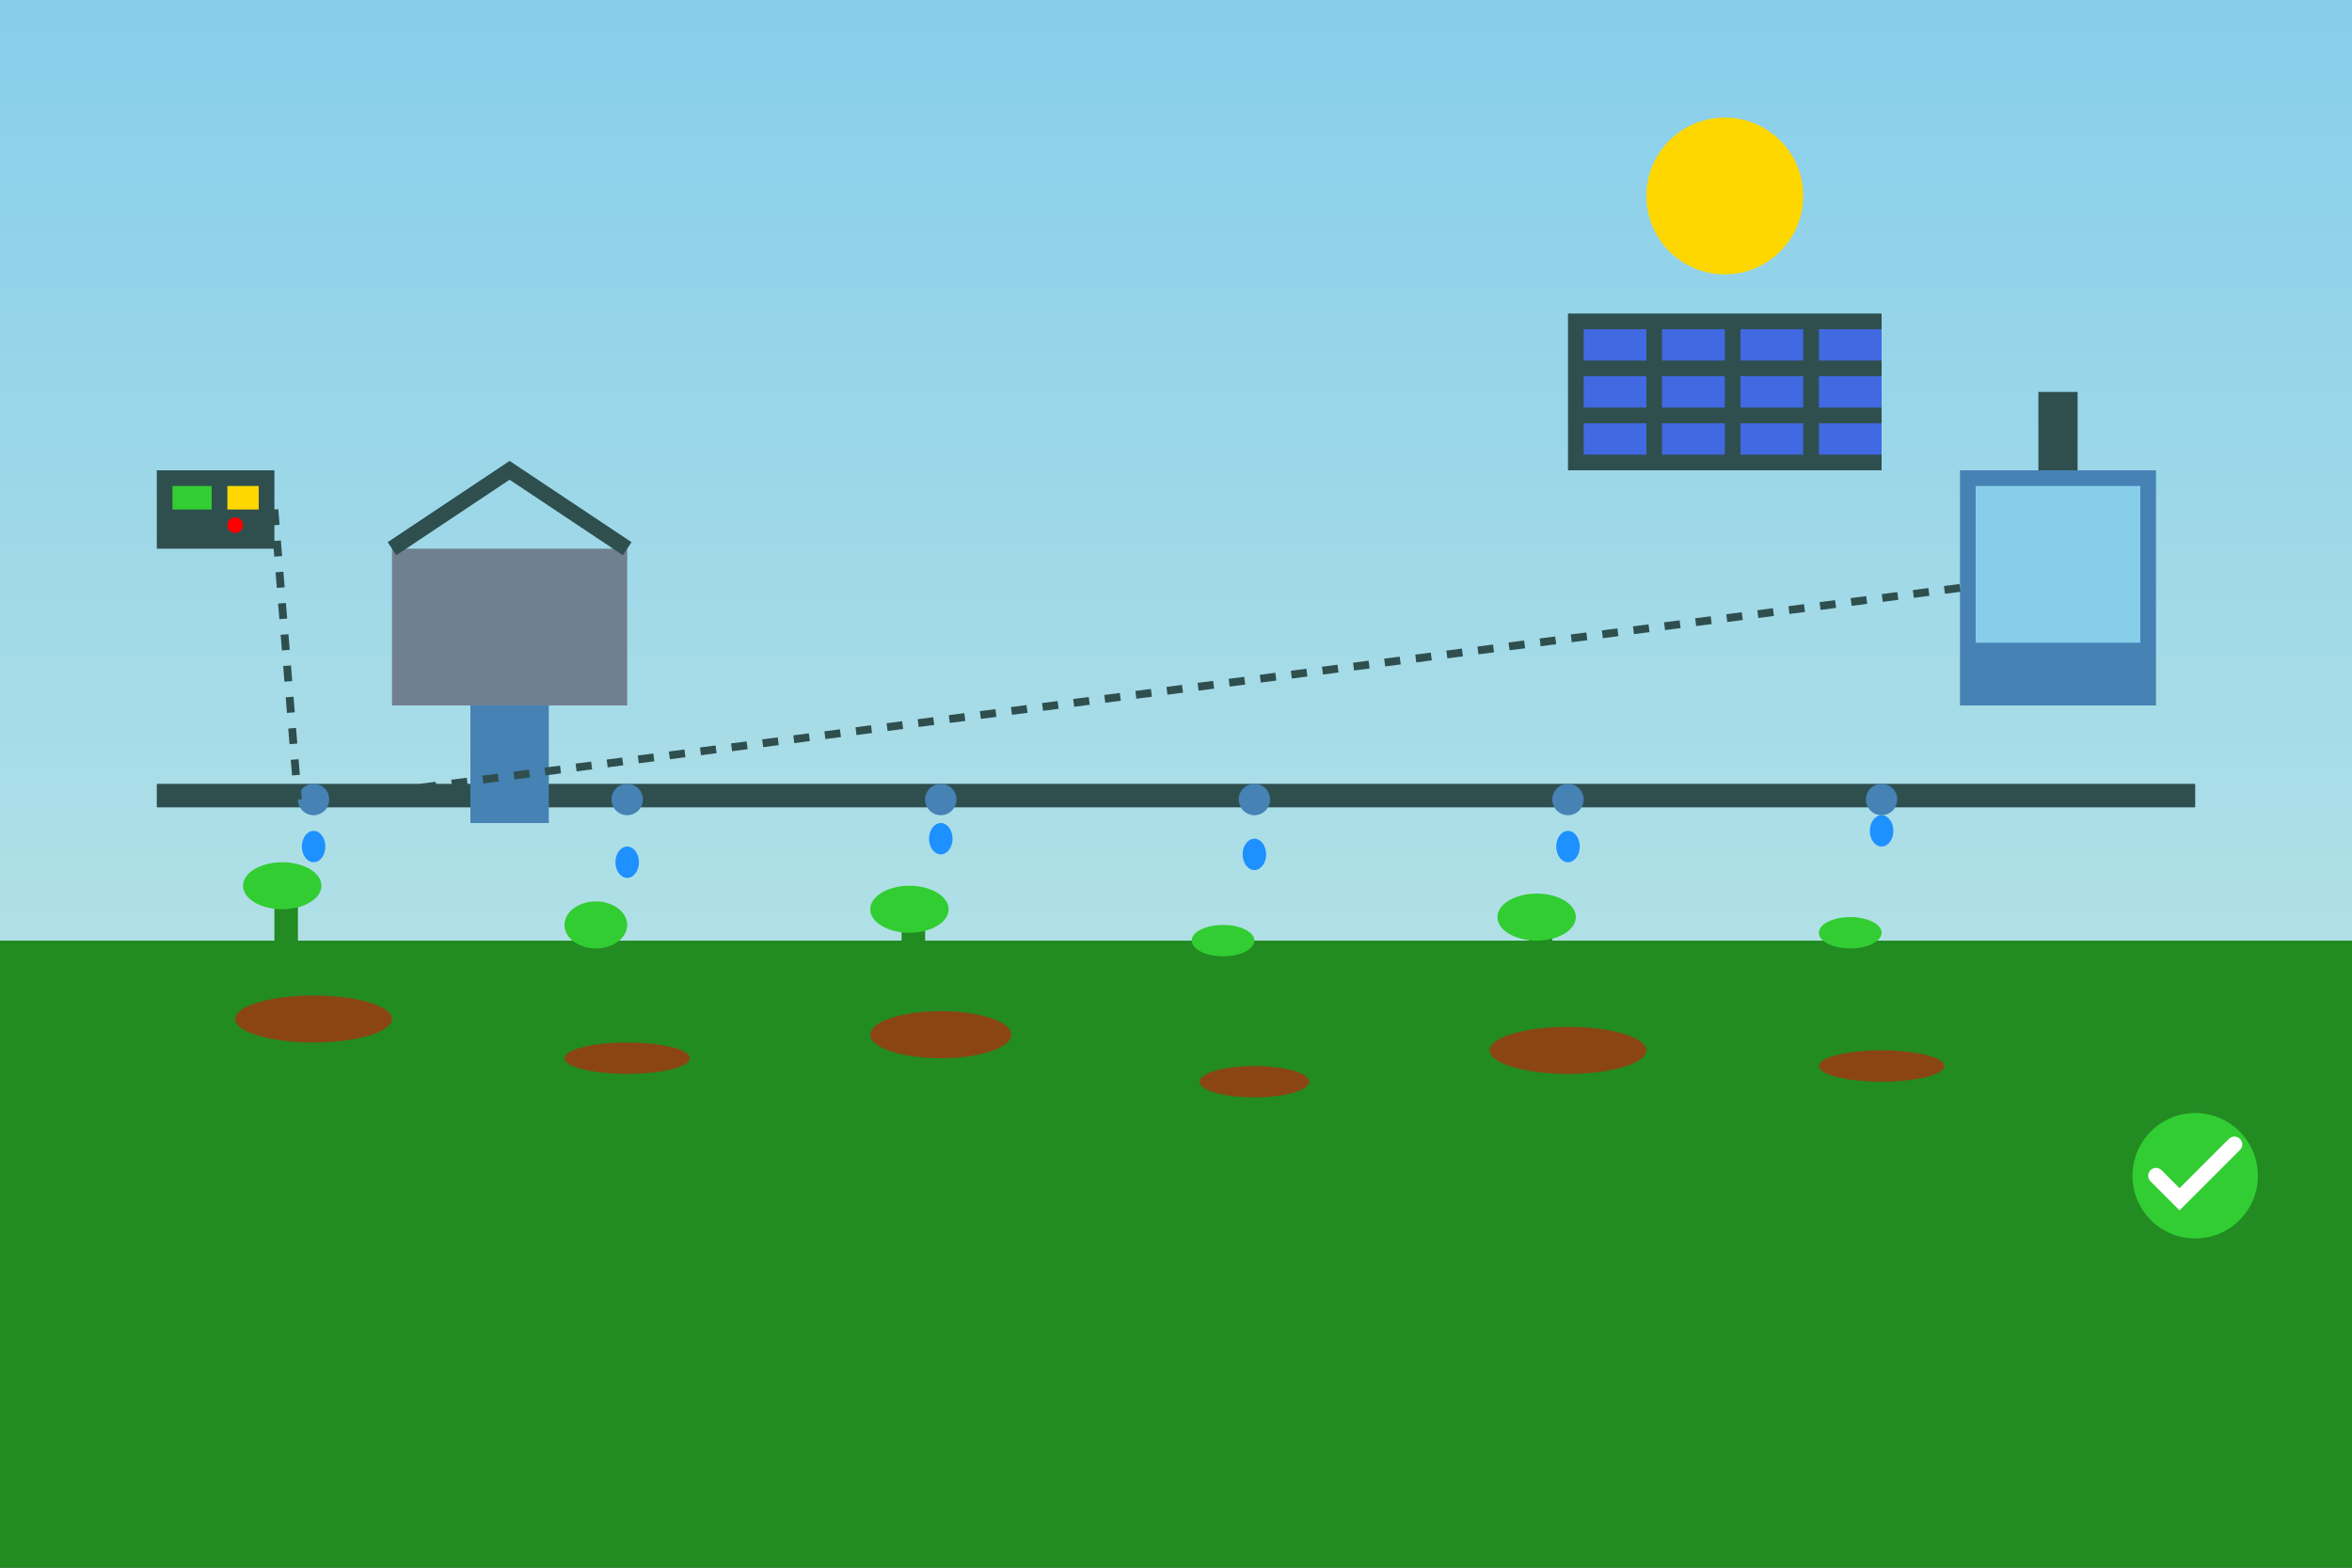 <svg width="300" height="200" viewBox="0 0 300 200" fill="none" xmlns="http://www.w3.org/2000/svg">
  <rect x="0" y="0" width="300" height="200" fill="#333333" stroke="none"/>
  <!-- Sustainable irrigation scene -->
  <defs>
    <linearGradient id="irrigationSky" x1="0%" y1="0%" x2="0%" y2="100%">
      <stop offset="0%" style="stop-color:#87CEEB;stop-opacity:1" />
      <stop offset="100%" style="stop-color:#B0E0E6;stop-opacity:1" />
    </linearGradient>
  </defs>
  
  <!-- Sky -->
  <rect width="300" height="120" fill="url(#irrigationSky)"/>
  
  <!-- Ground -->
  <rect y="120" width="300" height="80" fill="#228B22"/>
  
  <!-- Drip irrigation system -->
  <rect x="20" y="100" width="260" height="3" fill="#2F4F4F"/>
  <circle cx="40" cy="102" r="2" fill="#4682B4"/>
  <circle cx="80" cy="102" r="2" fill="#4682B4"/>
  <circle cx="120" cy="102" r="2" fill="#4682B4"/>
  <circle cx="160" cy="102" r="2" fill="#4682B4"/>
  <circle cx="200" cy="102" r="2" fill="#4682B4"/>
  <circle cx="240" cy="102" r="2" fill="#4682B4"/>
  
  <!-- Water drops -->
  <ellipse cx="40" cy="108" rx="1.5" ry="2" fill="#1E90FF"/>
  <ellipse cx="80" cy="110" rx="1.5" ry="2" fill="#1E90FF"/>
  <ellipse cx="120" cy="107" rx="1.5" ry="2" fill="#1E90FF"/>
  <ellipse cx="160" cy="109" rx="1.5" ry="2" fill="#1E90FF"/>
  <ellipse cx="200" cy="108" rx="1.5" ry="2" fill="#1E90FF"/>
  <ellipse cx="240" cy="106" rx="1.5" ry="2" fill="#1E90FF"/>
  
  <!-- Plants being watered -->
  <rect x="35" y="115" width="3" height="15" fill="#228B22"/>
  <ellipse cx="36" cy="113" rx="5" ry="3" fill="#32CD32"/>
  
  <rect x="75" y="120" width="3" height="12" fill="#228B22"/>
  <ellipse cx="76" cy="118" rx="4" ry="3" fill="#32CD32"/>
  
  <rect x="115" y="118" width="3" height="14" fill="#228B22"/>
  <ellipse cx="116" cy="116" rx="5" ry="3" fill="#32CD32"/>
  
  <rect x="155" y="122" width="3" height="10" fill="#228B22"/>
  <ellipse cx="156" cy="120" rx="4" ry="2" fill="#32CD32"/>
  
  <rect x="195" y="119" width="3" height="13" fill="#228B22"/>
  <ellipse cx="196" cy="117" rx="5" ry="3" fill="#32CD32"/>
  
  <rect x="235" y="121" width="3" height="11" fill="#228B22"/>
  <ellipse cx="236" cy="119" rx="4" ry="2" fill="#32CD32"/>
  
  <!-- Water tank/reservoir -->
  <rect x="250" y="60" width="25" height="30" fill="#4682B4"/>
  <rect x="252" y="62" width="21" height="20" fill="#87CEEB"/>
  <rect x="260" y="50" width="5" height="10" fill="#2F4F4F"/>
  
  <!-- Solar panel -->
  <rect x="200" y="40" width="40" height="20" fill="#2F4F4F"/>
  <rect x="202" y="42" width="8" height="4" fill="#4169E1"/>
  <rect x="212" y="42" width="8" height="4" fill="#4169E1"/>
  <rect x="222" y="42" width="8" height="4" fill="#4169E1"/>
  <rect x="232" y="42" width="8" height="4" fill="#4169E1"/>
  <rect x="202" y="48" width="8" height="4" fill="#4169E1"/>
  <rect x="212" y="48" width="8" height="4" fill="#4169E1"/>
  <rect x="222" y="48" width="8" height="4" fill="#4169E1"/>
  <rect x="232" y="48" width="8" height="4" fill="#4169E1"/>
  <rect x="202" y="54" width="8" height="4" fill="#4169E1"/>
  <rect x="212" y="54" width="8" height="4" fill="#4169E1"/>
  <rect x="222" y="54" width="8" height="4" fill="#4169E1"/>
  <rect x="232" y="54" width="8" height="4" fill="#4169E1"/>
  
  <!-- Rain collection system -->
  <rect x="50" y="70" width="30" height="20" fill="#708090"/>
  <path d="M50 70 L65 60 L80 70" stroke="#2F4F4F" stroke-width="2" fill="none"/>
  <rect x="60" y="90" width="10" height="15" fill="#4682B4"/>
  
  <!-- Mulch around plants -->
  <ellipse cx="40" cy="130" rx="10" ry="3" fill="#8B4513"/>
  <ellipse cx="80" cy="135" rx="8" ry="2" fill="#8B4513"/>
  <ellipse cx="120" cy="132" rx="9" ry="3" fill="#8B4513"/>
  <ellipse cx="160" cy="138" rx="7" ry="2" fill="#8B4513"/>
  <ellipse cx="200" cy="134" rx="10" ry="3" fill="#8B4513"/>
  <ellipse cx="240" cy="136" rx="8" ry="2" fill="#8B4513"/>
  
  <!-- Smart controller -->
  <rect x="20" y="60" width="15" height="10" fill="#2F4F4F"/>
  <rect x="22" y="62" width="5" height="3" fill="#32CD32"/>
  <rect x="29" y="62" width="4" height="3" fill="#FFD700"/>
  <circle cx="30" cy="67" r="1" fill="#FF0000"/>
  
  <!-- Connection lines -->
  <path d="M35 65 L38 102" stroke="#2F4F4F" stroke-width="1" stroke-dasharray="2,2"/>
  <path d="M250 75 L42 102" stroke="#2F4F4F" stroke-width="1" stroke-dasharray="2,2"/>
  
  <!-- Efficiency indicators -->
  <circle cx="280" cy="150" r="8" fill="#32CD32"/>
  <path d="M275 150 L278 153 L285 146" stroke="#FFFFFF" stroke-width="2" stroke-linecap="round" fill="none"/>
  
  <!-- Sun -->
  <circle cx="220" cy="25" r="10" fill="#FFD700"/>
</svg>